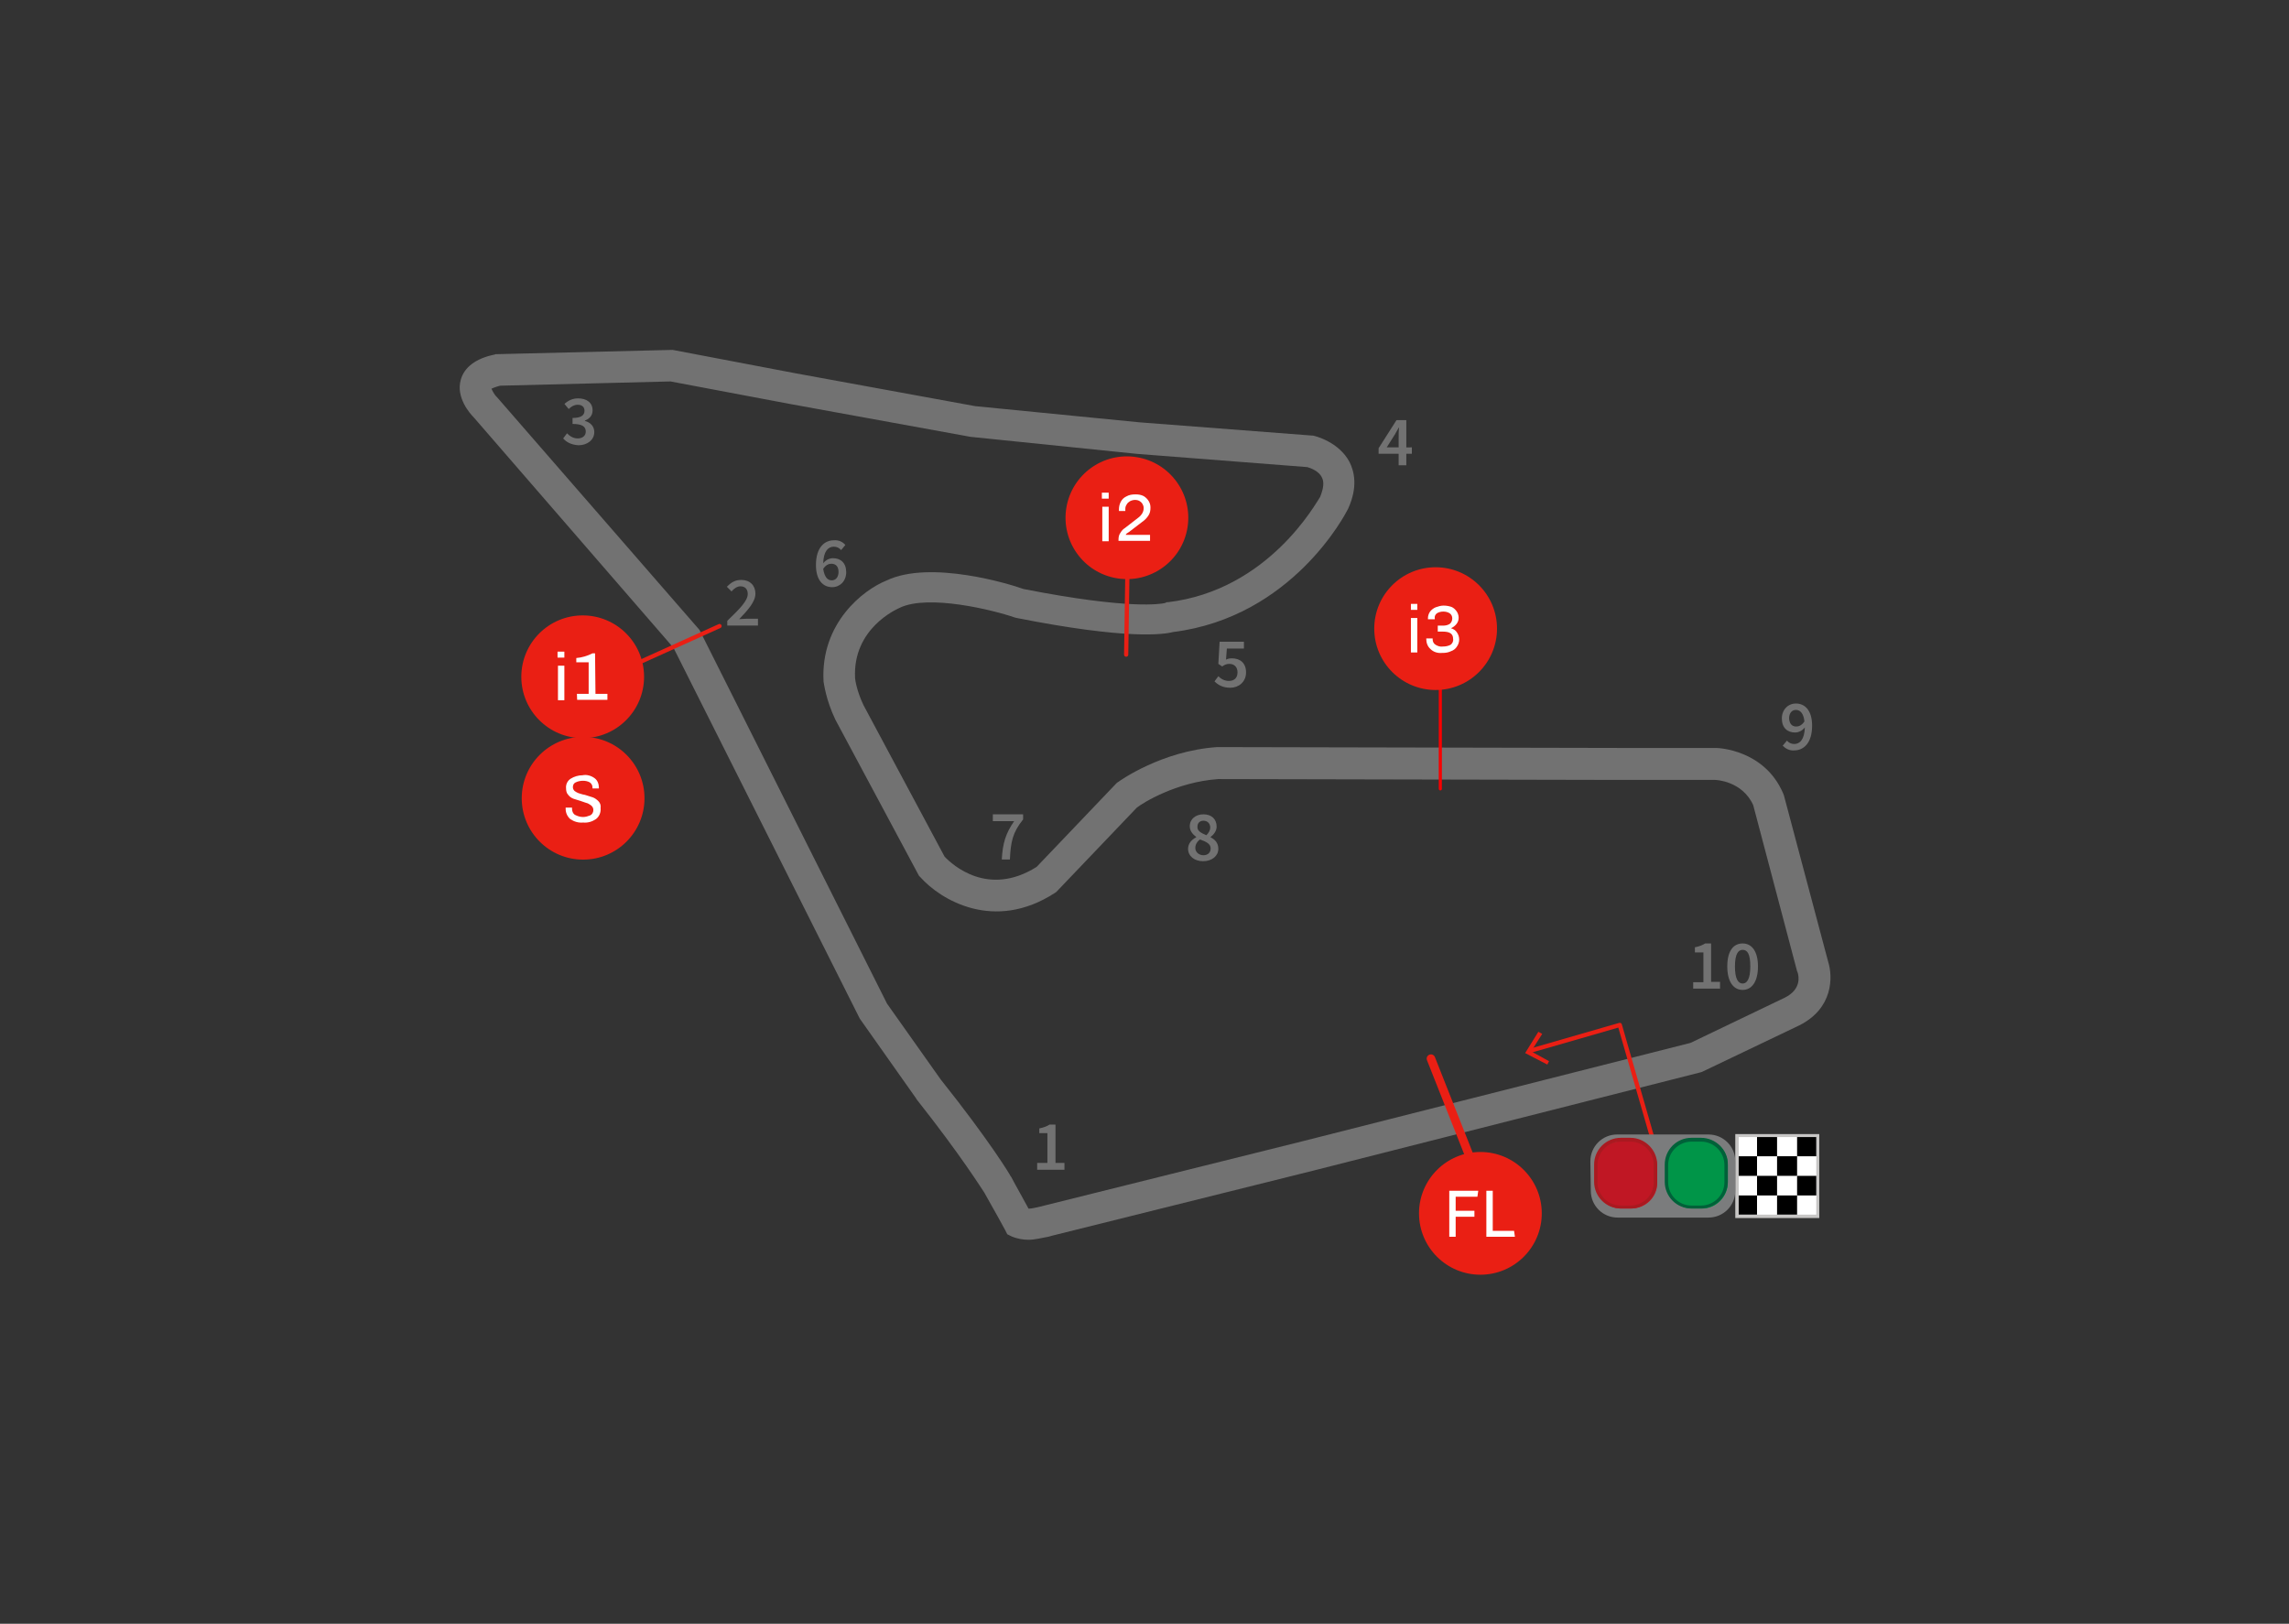 <?xml version="1.0" encoding="UTF-8"?> <!-- Generator: Adobe Illustrator 22.1.0, SVG Export Plug-In . SVG Version: 6.00 Build 0) --> <svg xmlns="http://www.w3.org/2000/svg" xmlns:xlink="http://www.w3.org/1999/xlink" id="Livello_1" x="0px" y="0px" viewBox="0 0 537 381" style="enable-background:new 0 0 537 381;" xml:space="preserve"><rect x="0" y="0" width="537" height="381" fill="#333333" stroke="none"/> <style type="text/css"> .st0{fill:#727272;} .st1{fill:#C7C6C5;} .st2{fill:#FFFFFF;} .st3{clip-path:url(#SVGID_2_);} .st4{fill:none;stroke:#F80000;stroke-width:0.734;stroke-linecap:round;stroke-miterlimit:10;} .st5{fill:#EA1F14;} .st6{fill:none;stroke:#EA1F14;stroke-width:0.99;stroke-linecap:round;stroke-miterlimit:10;} .st7{fill:none;stroke:#EA1F14;stroke-width:2;stroke-linecap:round;stroke-miterlimit:10;} .st8{fill:none;stroke:#EA1F14;stroke-width:0.668;stroke-linecap:round;stroke-miterlimit:10;} .st9{fill:none;stroke:#EA1F14;stroke-linecap:round;stroke-linejoin:round;stroke-miterlimit:10;} .st10{fill:#7B7C7D;} .st11{fill:#C01724;} .st12{fill:#AA1920;} .st13{fill:#009548;} .st14{fill:#006139;} </style> <g id="RedBull-Ring" transform="translate(4, 0)"> <g id="trazado_9_"> <path id="Shape_179_" class="st0" d="M237.3,290.9c-1.2,0-2.6-0.2-4-0.8l-1-0.5l-0.5-1c0,0-3-5.5-4.9-8.8 c-0.5-0.7-5.3-8.5-15.9-21.9l-0.1-0.2l-13.2-18.7l-43.7-87L107.2,98c-0.9-0.9-4.3-4.7-3.1-8.9c0.8-2.9,3.5-5,7.9-5.9l0.3-0.1h0.3 l41.2-1l28.9,5.5l42.1,7.7l38.6,3.8l40.4,3.1h0.2c0.6,0.1,6.1,1.5,8.6,6.2c1.1,2.2,2,5.8-0.3,10.9l-0.1,0.2 c-0.5,1-13,25.3-41,28.8c-2.3,0.6-10.9,1.8-36.7-3.3l-0.4-0.1c-5.2-1.8-20.3-5.5-27-2.3l-0.2,0.1c-0.4,0.2-10.9,4.7-10.3,16.4 c0,0.3,0.4,3.1,2,6.4l19,35.5c1.8,1.9,10.2,9.6,21.6,2.4l18.8-19.7l0.3-0.2c0.4-0.3,10.2-7.3,23.2-8.2h0.2l94.2,0.2h22.7 c0.5,0,11.3,0.4,15.7,10.6l0.2,0.5l10.4,39.1c1.1,3.5,1.2,10.9-6.8,14.9l-22.8,10.9l-0.3,0.1l-91,23.1L243,289.9 c-0.4,0.1-0.7,0.2-1.1,0.3C240.6,290.4,238.9,290.9,237.3,290.9z M216.7,253.3c11.4,14.3,16.3,22.4,16.4,22.7l0.1,0.1 c1.2,2.3,3.1,5.6,4.1,7.5c0.8,0,1.9-0.3,2.8-0.5c0.4-0.1,0.8-0.2,1.2-0.3l60.6-15.1l90.7-23l22.1-10.6c4-2,3.3-5.1,3-6l-0.1-0.2 l-10.3-39c-2.6-5.7-8.8-5.9-8.9-5.9h-22.6l-94-0.2c-9.9,0.7-17.7,5.6-19.1,6.7l-18.9,19.8l-0.3,0.2c-14.3,9.3-26.9,1.6-31.6-3.7 l-0.3-0.3L192,168.9c-2.3-4.8-2.7-8.6-2.8-9v-0.1c-0.7-13.6,9.3-21.4,14.8-23.6c10.3-4.9,29.1,0.9,32.1,2 c25,4.9,32.2,3.5,33.2,3.3l0.4-0.2h0.3c23.6-2.8,34.8-23.4,35.7-24.7c0.8-2,1-3.5,0.4-4.6c-0.7-1.5-2.7-2.2-3.4-2.4l-39.9-3.1 l-39.1-4l-42.3-7.7l-28.1-5.3l-40,1c-1.1,0.3-1.8,0.6-2,0.7c0.2,0.5,0.7,1.4,1.1,1.8l0.2,0.2l47.5,54.6l44,87.7L216.7,253.3z"></path> </g> <g id="PUNTOS_INTERMEDIOS_Y_SEMAFORO_4_" transform="translate(8.621, 6.773)"> <g id="Group_44_"> <path id="_x31_" class="st0" d="M230.7,267.7v-1.6h2.4v-7h-1.9V258c1-0.2,1.8-0.5,2.4-0.9h1.4v9h2.1v1.6H230.7z"></path> <path id="_x32_" class="st0" d="M158,140v-1.1c2.9-2.8,4.8-4.7,4.8-6.3c0-1.1-0.6-1.8-1.7-1.8c-0.8,0-1.5,0.5-2.1,1.2l-1.1-1.1 c1-1,1.9-1.6,3.4-1.6c2,0,3.3,1.3,3.3,3.2c0,1.9-1.7,3.8-3.8,6c0.5,0,1.2-0.1,1.8-0.1h2.6v1.6H158z"></path> <path id="_x33_" class="st0" d="M119.5,96.1l0.9-1.2c0.6,0.6,1.4,1.2,2.5,1.2c1.1,0,1.9-0.6,1.9-1.6c0-1.1-0.7-1.8-3.1-1.8v-1.4 c2.1,0,2.8-0.7,2.8-1.7c0-0.9-0.6-1.4-1.6-1.4c-0.8,0-1.5,0.4-2.1,1l-1-1.2c0.9-0.8,1.9-1.3,3.2-1.3c2,0,3.4,1,3.4,2.8 c0,1.2-0.7,2-1.8,2.4v0.1c1.2,0.3,2.2,1.2,2.2,2.6c0,1.9-1.7,3.1-3.7,3.1C121.3,97.6,120.2,96.9,119.5,96.1z"></path> <path id="_x34_" class="st0" d="M312.7,98.2h2.8v-2.4c0-0.6,0-1.6,0.1-2.2h-0.1c-0.3,0.5-0.6,1.1-0.9,1.6L312.7,98.2z M318.6,98.2v1.5h-1.3v2.7h-1.8v-2.7h-4.7v-1.3l4.2-6.6h2.3v6.4H318.6z"></path> <path id="_x35_" class="st0" d="M272.3,153.1l0.9-1.2c0.6,0.6,1.4,1.1,2.5,1.1c1.2,0,2-0.7,2-2c0-1.3-0.8-2-1.9-2 c-0.7,0-1.1,0.2-1.7,0.6l-0.9-0.6l0.3-5.2h5.7v1.6h-4l-0.2,2.6c0.4-0.2,0.8-0.3,1.4-0.3c1.8,0,3.3,1,3.3,3.3 c0,2.3-1.8,3.6-3.7,3.6C274.2,154.6,273.1,153.9,272.3,153.1z"></path> <path id="_x36_" class="st0" d="M182.5,129.4c0.9,0,1.6-0.7,1.6-2c0-1.2-0.6-1.9-1.7-1.9c-0.6,0-1.3,0.3-1.9,1.2 C180.8,128.6,181.5,129.4,182.5,129.4z M185.7,121.1l-1,1.2c-0.4-0.5-1-0.8-1.7-0.8c-1.3,0-2.4,1-2.5,3.9 c0.6-0.8,1.5-1.2,2.3-1.2c1.8,0,3.1,1.1,3.1,3.3c0,2.1-1.5,3.5-3.3,3.5c-2.1,0-3.8-1.6-3.8-5.2c0-4.1,2-5.8,4.2-5.8 C184.2,119.9,185.1,120.4,185.7,121.1z"></path> <path id="_x37_" class="st0" d="M222.4,194.9c0.2-3.8,0.9-6.1,2.9-9h-5v-1.6h7.1v1.2c-2.5,3.1-2.9,5.3-3.1,9.4H222.4z"></path> <path id="_x38_" class="st0" d="M267.8,192.2c0,1,0.9,1.7,1.9,1.7c1,0,1.7-0.6,1.7-1.6c0-1.1-1.1-1.6-2.5-2.1 C268.2,190.7,267.8,191.4,267.8,192.2z M270.4,189.2c0.6-0.6,0.9-1.2,0.9-1.8c0-0.9-0.6-1.6-1.6-1.6c-0.8,0-1.4,0.5-1.4,1.4 C268.2,188.2,269.2,188.7,270.4,189.2z M266.1,192.4c0-1.3,0.9-2.2,1.9-2.7v-0.1c-0.8-0.6-1.5-1.4-1.5-2.5c0-1.7,1.4-2.8,3.2-2.8 c1.9,0,3.1,1.1,3.1,2.9c0,1-0.7,1.9-1.4,2.4v0.1c1,0.5,1.8,1.3,1.8,2.7c0,1.6-1.4,2.9-3.6,2.9 C267.6,195.3,266.1,194.1,266.1,192.4z"></path> <path id="_x39_" class="st0" d="M408.8,163.7c0.6,0,1.3-0.3,1.9-1.2c-0.2-1.9-1-2.7-2-2.7c-0.9,0-1.6,0.7-1.6,2 C407.2,163.1,407.8,163.7,408.8,163.7z M405.6,168.2l1-1.2c0.4,0.5,1,0.8,1.7,0.8c1.3,0,2.4-1,2.5-3.9c-0.6,0.8-1.5,1.2-2.3,1.2 c-1.8,0-3.1-1.1-3.1-3.3c0-2.1,1.5-3.5,3.3-3.5c2.1,0,3.8,1.6,3.8,5.2c0,4.1-2,5.8-4.2,5.8C407.1,169.4,406.2,168.8,405.6,168.2z "></path> <path id="_x31_0" class="st0" d="M384.6,225.3v-1.6h2.4v-7H385v-1.2c1-0.2,1.8-0.5,2.4-0.9h1.4v9h2.1v1.6H384.6z M396.2,225.5 c-2.2,0-3.6-2-3.6-5.5c0-3.6,1.4-5.4,3.6-5.4s3.6,1.9,3.6,5.4C399.8,223.5,398.4,225.5,396.2,225.5z M396.2,224c1,0,1.8-1,1.8-4 c0-3-0.7-3.9-1.8-3.9c-1,0-1.8,0.9-1.8,3.9C394.4,223,395.2,224,396.2,224z"></path> </g> </g> <g id="Intertempi_10_"> <g> <rect x="403.1" y="266.1" class="st1" width="19.7" height="19.7"></rect> <g> <rect x="403.9" y="266.8" class="st2" width="18.2" height="18.2"></rect> <g> <g> <g> <g> <defs> <rect id="SVGID_1_" x="403.9" y="266.8" width="18.2" height="18.2"></rect> </defs> <clipPath id="SVGID_2_"> <use xlink:href="#SVGID_1_" style="overflow:visible;"></use> </clipPath> <g class="st3"> <rect x="398.9" y="266.7" width="4.7" height="4.6"></rect> <rect x="403.5" y="271.3" width="4.7" height="4.6"></rect> <rect x="408.2" y="266.7" width="4.7" height="4.6"></rect> <rect x="412.9" y="271.3" width="4.7" height="4.6"></rect> <rect x="398.9" y="275.9" width="4.7" height="4.6"></rect> <rect x="403.5" y="280.5" width="4.7" height="4.6"></rect> <rect x="408.2" y="275.9" width="4.7" height="4.6"></rect> <rect x="412.9" y="280.5" width="4.7" height="4.6"></rect> <rect x="417.6" y="266.7" width="4.7" height="4.6"></rect> <rect x="422.3" y="271.3" width="4.7" height="4.6"></rect> <rect x="417.6" y="275.9" width="4.7" height="4.6"></rect> <rect x="422.3" y="280.5" width="4.7" height="4.6"></rect> </g> </g> </g> </g> </g> </g> </g> <g id="Intermedio_3_10_"> <line class="st4" x1="333.9" y1="185.1" x2="333.9" y2="155.9"></line> <circle class="st5" cx="332.8" cy="147.5" r="14.4"></circle> <path class="st2" d="M328.5,141.7v1.4H327v-1.4H328.5z M328.5,145v8.1H327V145H328.5z"></path> <path class="st2" d="M336.5,142.4c0.5,0.2,0.9,0.6,1.2,1c0.3,0.4,0.5,1,0.5,1.5s-0.1,1-0.5,1.5c-0.3,0.4-0.8,0.8-1.3,1l0,0 c0.6,0.2,1.1,0.5,1.4,1c0.7,1,0.7,2.3,0,3.3c-0.3,0.5-0.8,0.9-1.4,1.1c-0.6,0.3-1.3,0.4-1.9,0.4h-0.2c-1,0.1-2-0.2-2.7-0.9 c-0.7-0.6-1-1.5-1-2.4v-0.1h1.5v0.2c0,0.5,0.2,1,0.7,1.3s1.1,0.5,1.7,0.4c0.6,0,1.2-0.1,1.8-0.4c0.4-0.3,0.7-0.8,0.6-1.4 c0-1.2-0.8-1.7-2.4-1.7h-1.2v-1.4h1.2c0.6,0,1.1-0.1,1.6-0.4c0.4-0.3,0.6-0.8,0.6-1.3s-0.2-0.9-0.6-1.2c-0.5-0.3-1-0.4-1.5-0.4 s-1,0.1-1.5,0.4c-0.4,0.3-0.6,0.8-0.5,1.2v0.2H331V145c0-0.5,0.2-1.1,0.5-1.5c0.3-0.4,0.8-0.8,1.3-1c0.6-0.2,1.2-0.4,1.8-0.4h0.1 C335.3,142.1,335.9,142.2,336.5,142.4z"></path> </g> <g id="Intermedio_2_10_"> <line class="st6" x1="260.2" y1="153.6" x2="260.7" y2="120.3"></line> <ellipse transform="matrix(0.16 -0.987 0.987 0.16 98.789 359.058)" class="st5" cx="260.4" cy="121.5" rx="14.4" ry="14.4"></ellipse> <path class="st2" d="M256.1,115.6v1.4h-1.6v-1.4H256.1z M256.1,118.9v8.1h-1.5v-8.1H256.1z"></path> <path class="st2" d="M264.3,116.4c0.5,0.3,0.9,0.7,1.2,1.2c0.3,0.5,0.4,1,0.4,1.5c0,0.7-0.1,1.3-0.5,1.9s-0.9,1.1-1.5,1.5l-3,2.3 c-0.2,0.1-0.4,0.3-0.6,0.4c-0.1,0.1-0.2,0.2-0.2,0.3h5.7v1.4h-7.4v-0.3c0-0.5,0.1-1.1,0.4-1.5c0.3-0.5,0.6-0.9,1.1-1.2l3.1-2.4 c0.4-0.3,0.7-0.6,1-1.1c0.2-0.4,0.3-0.7,0.3-1.2c0-0.7-0.4-1.3-0.9-1.6c-0.3-0.2-0.7-0.3-1.1-0.3s-0.8,0.1-1.2,0.3 c-0.3,0.2-0.6,0.4-0.8,0.8c-0.2,0.3-0.3,0.6-0.3,1v0.3c0,0.1,0,0.1,0,0.2h-1.5v-0.2v-0.1c0-0.6,0.1-1.2,0.4-1.8 c0.3-0.6,0.7-1,1.3-1.3c0.7-0.4,1.4-0.5,2.2-0.5C263.1,116,263.7,116.1,264.3,116.4z"></path> </g> <g id="Intermedio_1_10_"> <line class="st6" x1="164.8" y1="146.9" x2="127.2" y2="163.9"></line> <circle class="st5" cx="132.7" cy="158.8" r="14.4"></circle> <path class="st2" d="M128.4,152.9v1.4h-1.6v-1.4H128.4z M128.4,156.2v8.1h-1.5v-8.1H128.4z"></path> <path class="st2" d="M135.7,162.8h2.8v1.4h-7.2v-1.4h2.8v-7.4h-2.9v-1c1.3-0.1,2.6-0.5,3.8-1.1h0.6L135.7,162.8z"></path> </g> <g id="Finish_Line_10_"> <circle class="st5" cx="343.3" cy="284.7" r="14.4"></circle> <line class="st7" x1="331.7" y1="248.4" x2="342.3" y2="275.2"></line> <path class="st2" d="M342.8,279.4l-0.2,1.4h-5.1v3.3h4.4v1.4h-4.4v4.7H336v-10.8H342.8z"></path> <path class="st2" d="M346.2,279.4v9.4h5l0.2,1.4h-6.7v-10.8H346.2z"></path> </g> <g id="Speed_Trap_10_"> <line class="st8" x1="130.5" y1="150.5" x2="131.6" y2="177.2"></line> <circle class="st5" cx="132.8" cy="187.3" r="14.4"></circle> <path class="st2" d="M135.5,182.6c0.7,0.5,1,1.4,1,2.2v0.2H135v-0.2c0-0.5-0.2-0.9-0.6-1.2c-0.5-0.3-1.1-0.4-1.6-0.4 c-0.6,0-1.2,0.1-1.8,0.4c-0.4,0.2-0.6,0.6-0.6,1.1c0,0.3,0.1,0.6,0.4,0.9c0.3,0.2,0.6,0.4,0.9,0.5c0.4,0.1,0.8,0.3,1.5,0.4 c0.7,0.2,1.3,0.4,1.9,0.6c0.5,0.2,0.9,0.5,1.3,0.9c0.4,0.4,0.6,1,0.5,1.6c0.1,1-0.3,2-1.1,2.6c-0.9,0.6-1.9,0.9-3,0.8 c-1.1,0.1-2.1-0.2-3-0.8c-0.7-0.6-1.1-1.5-1.1-2.4v-0.3h1.5v0.3c0,0.5,0.2,1.1,0.7,1.4c0.6,0.3,1.2,0.5,1.9,0.5 c0.6,0,1.2-0.2,1.7-0.4c0.4-0.2,0.7-0.7,0.7-1.2c0-0.4-0.1-0.7-0.4-1c-0.3-0.3-0.6-0.4-0.9-0.6c-0.4-0.1-0.9-0.3-1.5-0.5 s-1.3-0.4-1.9-0.6c-0.5-0.2-0.9-0.5-1.2-0.9c-0.4-0.4-0.5-1-0.5-1.5c-0.1-0.9,0.3-1.8,1.1-2.3s1.8-0.8,2.8-0.8 C133.6,181.7,134.7,182,135.5,182.6z"></path> </g> <g transform="translate(0, 64.593)"> <g> <polyline class="st9" points="386.8,213.4 376,175.9 355.2,181.9 "></polyline> <polygon class="st5" points="359,185.2 359.4,184.4 355.2,182.1 357.8,178 356.9,177.5 353.8,182.5 "></polygon> </g> <path class="st10" d="M369.1,207.9c0-3.5,2.8-6.3,6.3-6.3h21.4c3.5,0,6.3,2.8,6.3,6.3v6.9c0,3.5-2.8,6.3-6.3,6.3h-21.3 c-3.5,0-6.3-2.8-6.3-6.3L369.1,207.9L369.1,207.9z"></path> <g transform="translate(0.478, 0.478)"> <g> <path class="st11" d="M375.9,218.5c-3.3,0-6.1-2.7-6.1-5.9v-4c0-3.2,2.7-5.9,6.1-5.9h2.3c3.3,0,6.1,2.7,6.1,5.9v4 c0,3.2-2.7,5.9-6.1,5.9H375.9z"></path> <path class="st12" d="M378,202.8c3.1,0,5.5,2.5,5.5,5.5v4c0,3.1-2.5,5.5-5.5,5.5h-2.2c-3.1,0-5.5-2.5-5.5-5.5v-4 c0-3.1,2.5-5.5,5.5-5.5H378z M378,201.9h-2.2c-3.5,0-6.3,2.8-6.3,6.3v4c0,3.5,2.8,6.3,6.3,6.3h2.2c3.5,0,6.3-2.8,6.3-6.3v-4 C384.3,204.8,381.5,201.9,378,201.9z"></path> </g> <g transform="translate(9.569, 0)"> <path class="st13" d="M383,218.5c-3.3,0-6-2.7-6-6.1v-4.1c0-3.3,2.7-6.1,6-6.1h2.3c3.3,0,6,2.7,6,6.1v4.1c0,3.3-2.7,6.1-6,6.1 H383z"></path> <path class="st14" d="M385,202.8c3.1,0,5.5,2.5,5.5,5.5v4c0,3.1-2.5,5.5-5.5,5.5h-2.2c-3.1,0-5.5-2.5-5.5-5.5v-4 c0-3.1,2.5-5.5,5.5-5.5H385z M385,201.9h-2.2c-3.5,0-6.3,2.8-6.3,6.3v4c0,3.5,2.8,6.3,6.3,6.3h2.2c3.5,0,6.3-2.8,6.3-6.3v-4 C391.4,204.8,388.5,201.9,385,201.9z"></path> </g> </g> </g> </g> </g> </svg> 